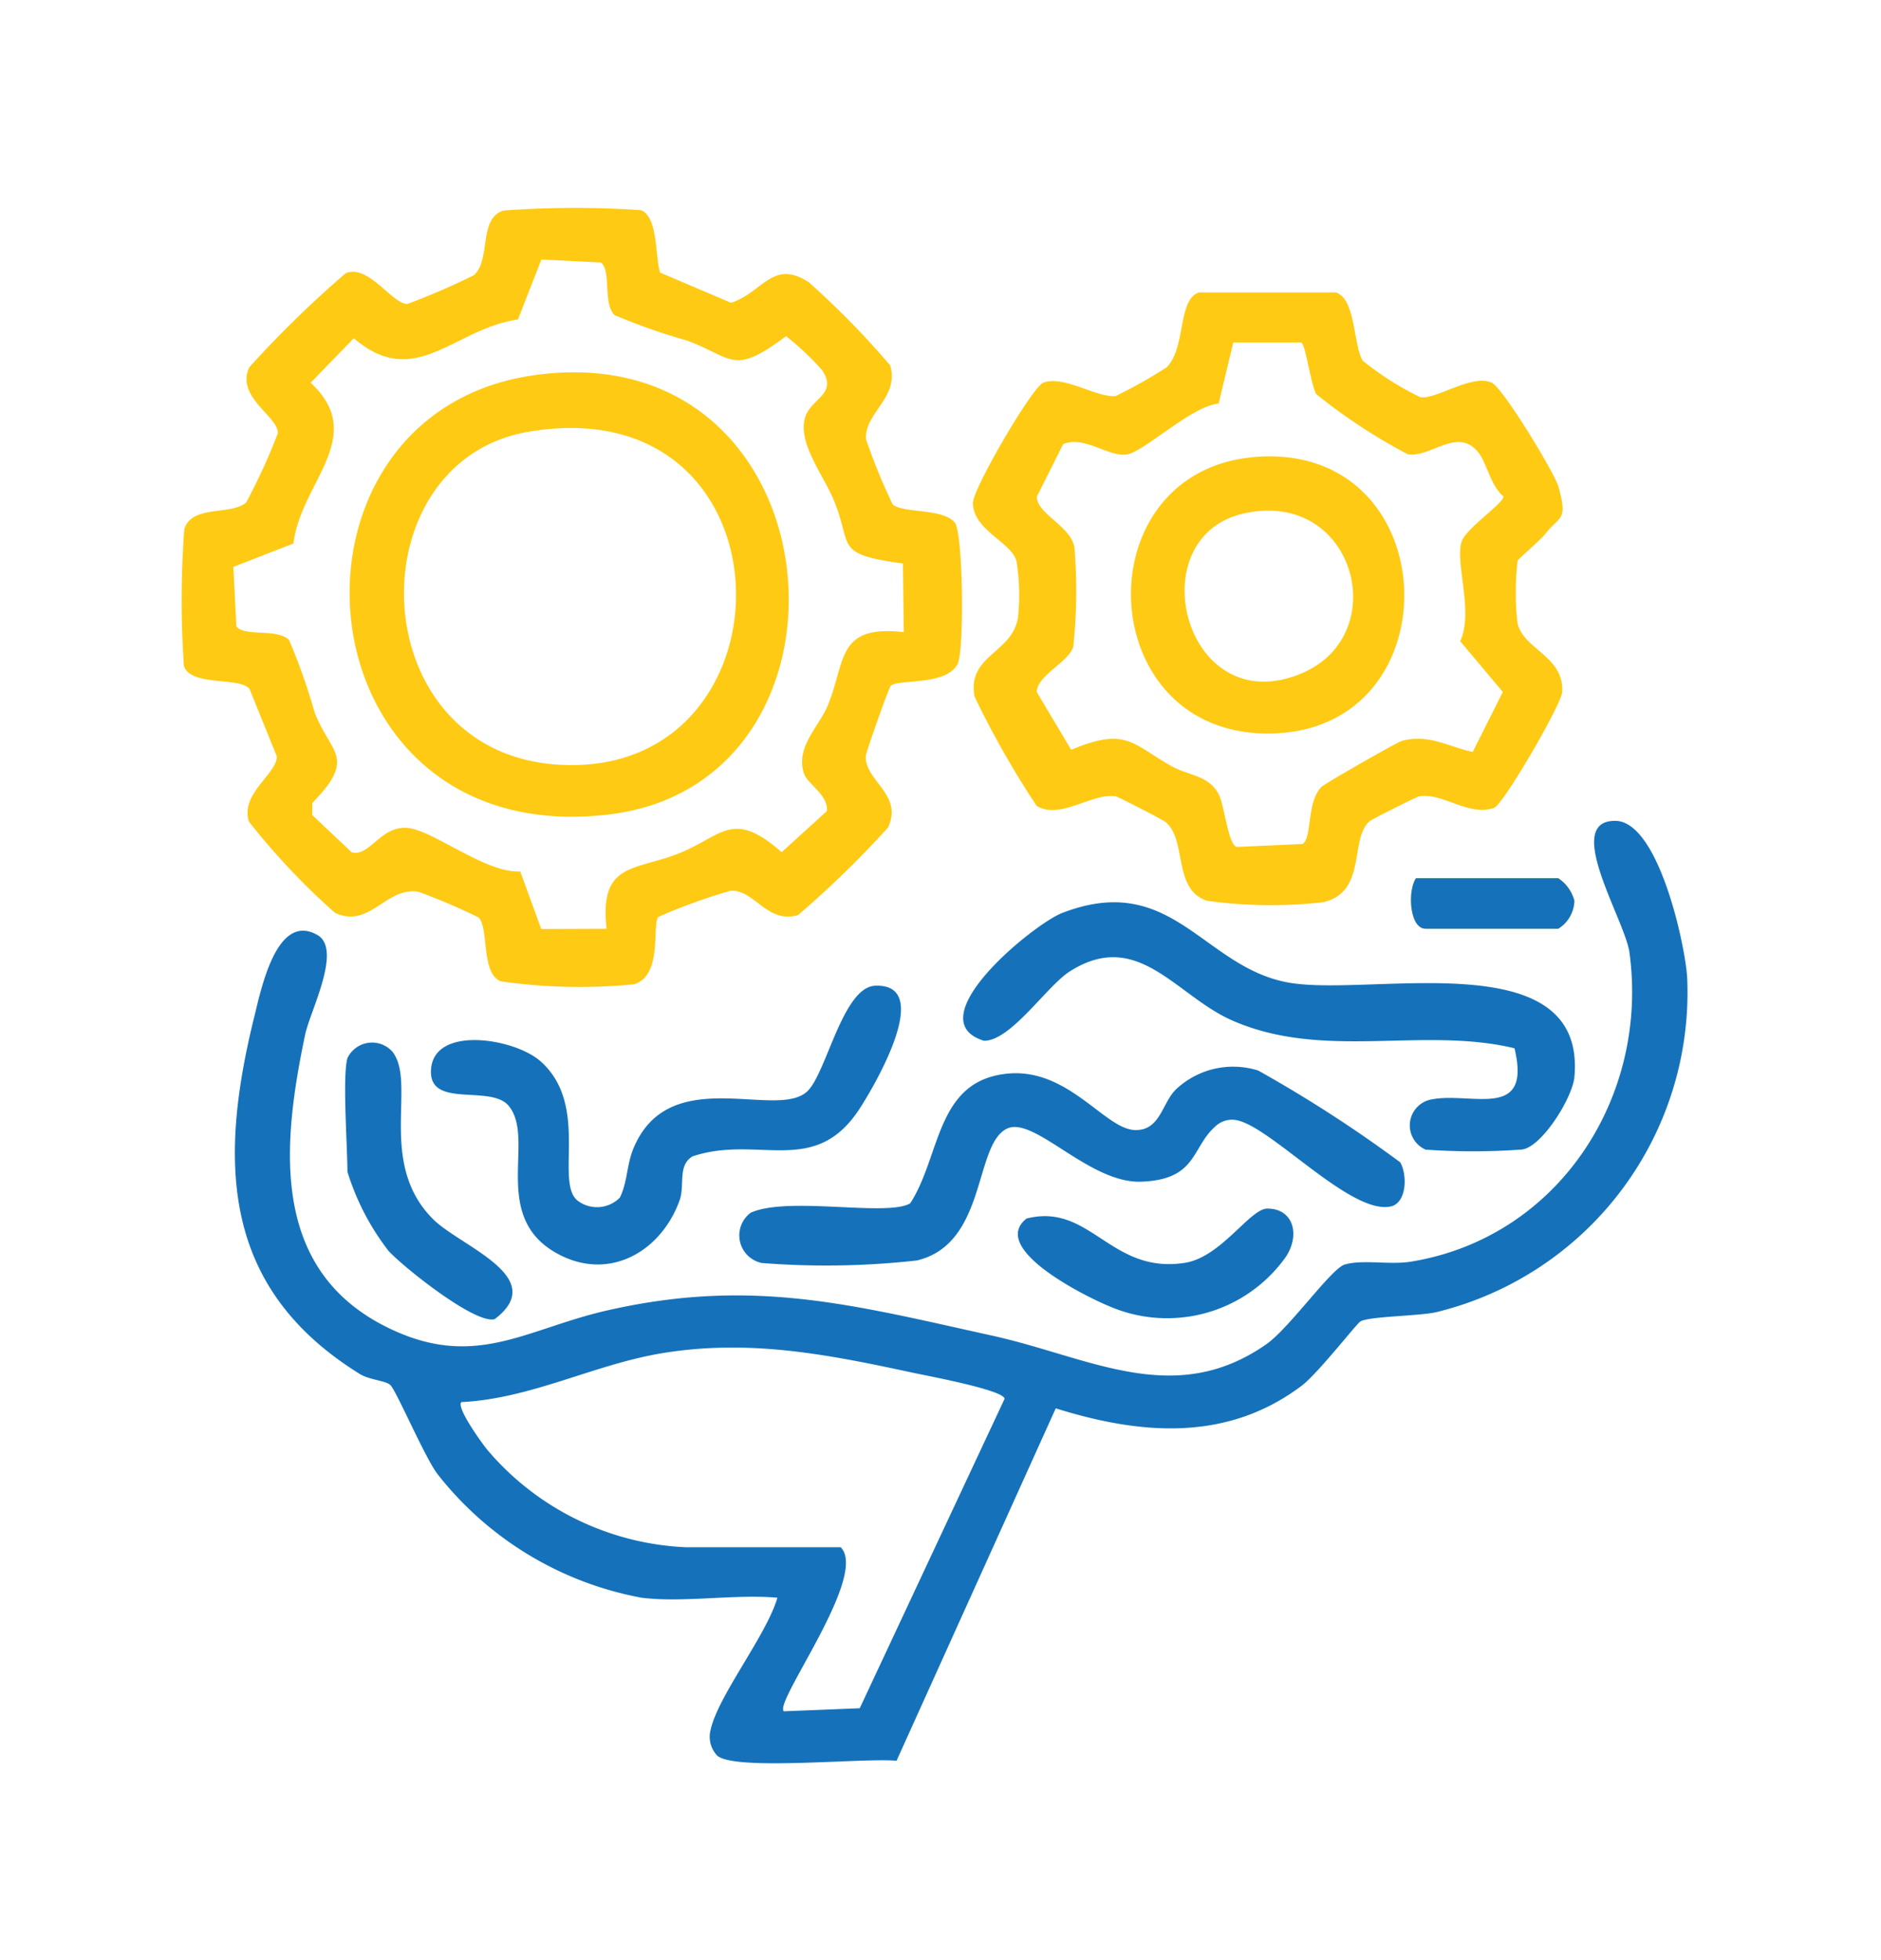 <svg xmlns="http://www.w3.org/2000/svg" width="95" height="99" viewBox="0 0 95 99">
  <defs>
    <style>
      .cls-1 {
        fill: #ffca13;
      }

      .cls-1, .cls-2 {
        fill-rule: evenodd;
      }

      .cls-2 {
        fill: #1572ba;
      }
    </style>
  </defs>
  <path class="cls-1" d="M45.086,25.476c0.546,0.467,2.508.171,3.144,0.922,0.418,0.649.475,6.441,0.138,7.125-0.57,1.156-3.106.741-3.395,1.139-0.109.151-1.233,3.321-1.244,3.506-0.071,1.278,1.907,1.941,1.118,3.631a50.411,50.411,0,0,1-4.537,4.414c-1.577.466-2.195-1.293-3.414-1.225a28.71,28.71,0,0,0-3.656,1.324c-0.312.5,0.227,2.962-1.224,3.4a28.1,28.1,0,0,1-6.732-.151c-1-.431-0.581-2.609-1.1-3.219a31.6,31.6,0,0,0-3.04-1.3c-1.644-.284-2.458,1.878-4.225,1.061a35.116,35.116,0,0,1-4.351-4.613c-0.446-1.423,1.458-2.426,1.409-3.3L12.6,34.79c-0.537-.623-2.957-0.1-3.312-1.156a48.564,48.564,0,0,1,.02-6.905c0.372-1.249,2.332-.682,3.122-1.346a30.639,30.639,0,0,0,1.606-3.506c0.005-.87-2.147-1.823-1.443-3.332A54.2,54.2,0,0,1,17.459,13.8c1.151-.477,2.345,1.557,3.115,1.552a35.829,35.829,0,0,0,3.35-1.447c0.89-.748.215-2.888,1.512-3.272a48.922,48.922,0,0,1,6.918-.02c0.9,0.3.721,2.4,0.99,3.156l3.58,1.524c1.614-.534,2.1-2.221,3.921-1.04a42.583,42.583,0,0,1,4.114,4.2c0.48,1.627-1.31,2.4-1.221,3.731A29.661,29.661,0,0,0,45.086,25.476ZM31.035,15.913c-0.6-.6-0.144-2.264-0.692-2.657l-3-.15-1.183,3.028c-3.252.47-5.189,3.614-8.29,0.948l-2.181,2.249c2.932,2.718-.528,5.067-0.866,8.118L11.786,28.63l0.151,3c0.393,0.547,2.059.091,2.662,0.691a30.832,30.832,0,0,1,1.289,3.653c0.8,2.09,2.147,2.26-.111,4.575l-0.008.615,2,1.886c0.894,0.232,1.445-1.33,2.786-1.238,1.3,0.09,3.963,2.3,5.72,2.2l1.061,2.908,3.3-.012c-0.381-3.383,1.444-2.917,3.679-3.819,2.176-.879,2.68-2.232,5.161-0.05l2.286-2.076c0.078-.841-1-1.349-1.172-1.939-0.394-1.34.776-2.311,1.23-3.426,0.905-2.224.431-4.053,3.826-3.672l-0.044-3.465c-3.6-.495-2.476-0.862-3.543-3.318-0.528-1.215-1.783-2.825-1.395-4.068,0.306-.978,1.676-1.162.847-2.393A14.59,14.59,0,0,0,39.7,16.977c-2.694,2.02-2.654,1.1-5,.223A30.722,30.722,0,0,1,31.035,15.913ZM78.043,26.968c-0.255.33-1.385,1.267-1.4,1.363a14.147,14.147,0,0,0-.006,3.108c0.256,1.35,2.368,1.683,2.261,3.512-0.037.636-2.989,5.7-3.44,5.851-1.28.445-2.562-.756-3.754-0.592-0.139.019-2.4,1.16-2.516,1.256-1.055.852-.118,3.6-2.367,4.1a23.5,23.5,0,0,1-5.857-.072c-1.742-.563-1-3.043-2.088-3.972-0.131-.111-2.405-1.288-2.547-1.308-1.2-.166-2.8,1.211-3.974.485a46.458,46.458,0,0,1-3.127-5.5c-0.42-2.123,1.937-2.2,2.19-4.048a10.839,10.839,0,0,0-.081-2.821c-0.291-.979-2.18-1.545-2.2-2.927-0.009-.7,2.969-5.82,3.551-6.075,1.049-.392,2.708.778,3.664,0.671a24.617,24.617,0,0,0,2.565-1.443c0.992-.973.546-3.42,1.636-3.786h6.921c1,0.338.867,2.616,1.344,3.44a14.935,14.935,0,0,0,2.913,1.85c0.806,0.129,2.614-1.19,3.608-.733,0.56,0.248,3.176,4.556,3.373,5.261C79.2,26.344,78.767,26.03,78.043,26.968ZM65.726,17.3L62.287,17.3l-0.741,3.083c-1.341.108-3.757,2.43-4.628,2.568-0.941.149-2.137-.971-3.223-0.52l-1.332,2.656c0.021,0.884,1.7,1.467,1.9,2.547a26.622,26.622,0,0,1-.058,5.028c-0.23.785-1.826,1.438-1.844,2.288L54.1,37.867c2.774-1.152,3.048-.316,5.054.819,0.886,0.5,1.89.459,2.4,1.432,0.292,0.56.466,2.552,0.915,2.658l3.324-.152c0.492-.353.184-2.1,0.946-2.881,0.163-.167,3.834-2.264,4.06-2.324,1.356-.363,2.331.286,3.581,0.558l1.52-3.029-2.152-2.563c0.687-1.472-.261-3.926.065-5.012,0.205-.684,2.12-1.938,2.122-2.3-0.661-.552-0.824-1.638-1.255-2.2-1.038-1.352-2.419.254-3.572,0.072a28.185,28.185,0,0,1-4.632-3.041C66.191,19.374,65.948,17.447,65.726,17.3Zm5.791,27.052H78.7a1.963,1.963,0,0,1,.814,1.132,1.71,1.71,0,0,1-.814,1.417H72C71.182,46.906,71.081,44.975,71.516,44.356ZM27.05,18.939C42.4,16.861,44.286,39.511,30.764,41.133,14.87,43.04,13.189,20.816,27.05,18.939ZM26.724,21.8c-8.84,1.48-8.48,16.256,1.533,16.824C40.416,39.315,40.361,19.517,26.724,21.8Zm36.749,1.273c9.436-.672,10,13.357,1.169,13.951C55.167,37.661,54.494,23.713,63.474,23.074ZM62.8,25.937c-5.345,1.218-2.947,10.59,2.969,8.058C70.393,32.015,68.4,24.661,62.8,25.937Z"/>
  <path id="Shape_10_copy" data-name="Shape 10 copy" class="cls-2" d="M32.4,80.693a17.019,17.019,0,0,1-10.324-6.27c-0.661-.9-2.084-4.245-2.374-4.484-0.261-.214-1.058-0.252-1.528-0.544-6.976-4.323-7.164-10.667-5.32-18.092,0.344-1.386,1.129-5.242,3.172-4.083,1.279,0.726-.362,3.831-0.616,5.04-1.154,5.5-1.805,11.847,4.159,14.784,4.4,2.168,6.964.084,11.074-.855,7.339-1.677,12.4-.291,19.485,1.272,4.89,1.079,9.177,3.686,13.832.427,1.164-.815,3.277-3.826,3.954-4.022,0.929-.269,2.26.032,3.364-0.149,7.419-1.219,12.015-8.3,11.017-15.613-0.224-1.644-3.393-6.665-.715-6.647,2.161,0.014,3.505,6.132,3.629,7.879A16.621,16.621,0,0,1,72.553,66.268c-0.826.2-3.381,0.208-3.843,0.47-0.193.109-2.143,2.625-2.969,3.249-3.768,2.842-8.123,2.484-12.42,1.142l-8.041,17.8c-1.624-.162-8.158.528-9.057-0.261a1.377,1.377,0,0,1-.338-1.283c0.367-1.725,2.82-4.782,3.378-6.691C37.091,80.5,34.511,80.958,32.4,80.693Zm2.235-2.55h7.824c1.427,1.433-3.384,7.828-2.873,8.286l3.835-.154,7.316-15.629c-0.044-.447-3.941-1.165-4.7-1.33-4.278-.923-8.225-1.693-12.593-0.973-3.44.567-6.626,2.3-10.141,2.47-0.276.266,1.023,2.053,1.285,2.382A13.937,13.937,0,0,0,34.632,78.143ZM72,58.062a1.335,1.335,0,0,1,.328-2.541c2.011-.378,5.047,1.087,4.161-2.578-4.652-1.116-9.63.622-14.246-1.4-2.866-1.255-4.761-4.667-8.206-2.486-1.171.741-2.991,3.532-4.347,3.506-3.411-1.06,2.5-5.888,3.951-6.451,5.576-2.158,7.121,2.771,11.475,3.52,4.2,0.721,15.014-2.068,14.4,4.765-0.1,1.073-1.722,3.665-2.728,3.665A34,34,0,0,1,72,58.062ZM61.39,56.882c-1.234,1.084-.916,2.7-3.762,2.8-2.63.09-5.412-3.349-6.781-2.675-1.666.82-1,5.809-4.536,6.653a41.3,41.3,0,0,1-7.837.128,1.425,1.425,0,0,1-.565-2.536c1.881-.86,6.9.219,8.063-0.48,1.558-2.4,1.279-6.221,4.946-6.551,3.047-.274,4.876,2.794,6.389,2.851,1.288,0.049,1.372-1.346,2.074-2.042a4.212,4.212,0,0,1,4.164-.963A67.278,67.278,0,0,1,70.715,58.7c0.339,0.562.361,1.9-.362,2.2-1.915.637-5.936-3.785-7.772-4.294A1.217,1.217,0,0,0,61.39,56.882Zm-20.61-1.771c0.964-.927,1.785-5.264,3.424-5.327,3-.115-0.029,5.041-0.787,6.208-2.273,3.5-5.117,1.3-8.442,2.411-0.767.466-.376,1.452-0.651,2.218-0.94,2.613-3.594,4.134-6.211,2.674-3.376-1.885-1.032-5.8-2.431-7.454-0.9-1.062-3.914.123-3.917-1.7,0-2.389,4.189-1.727,5.527-.547,2.508,2.21.707,6.109,1.881,7.045a1.616,1.616,0,0,0,2.137-.16c0.391-.806.332-1.643,0.691-2.5C33.823,53.647,39.245,56.586,40.779,55.111ZM17.547,53.44a1.379,1.379,0,0,1,2.258-.341c1.27,1.564-.78,5.611,2.057,8.465,1.376,1.385,5.932,2.936,3.12,5.061-0.989.269-4.645-2.658-5.367-3.457a12.583,12.583,0,0,1-2.069-3.991C17.547,57.889,17.287,54.361,17.547,53.44Zm46.464,7.6c1.311,0,1.664,1.319.939,2.426a7.349,7.349,0,0,1-8.881,2.525c-1.167-.469-6.154-2.927-4.222-4.449,3.228-.818,4.227,2.821,7.992,2.238C61.681,63.493,63.124,61.04,64.011,61.039Zm7.5-16.683H78.7a1.963,1.963,0,0,1,.814,1.132,1.71,1.71,0,0,1-.814,1.417H72C71.182,46.906,71.081,44.975,71.516,44.356Z"/>
</svg>
